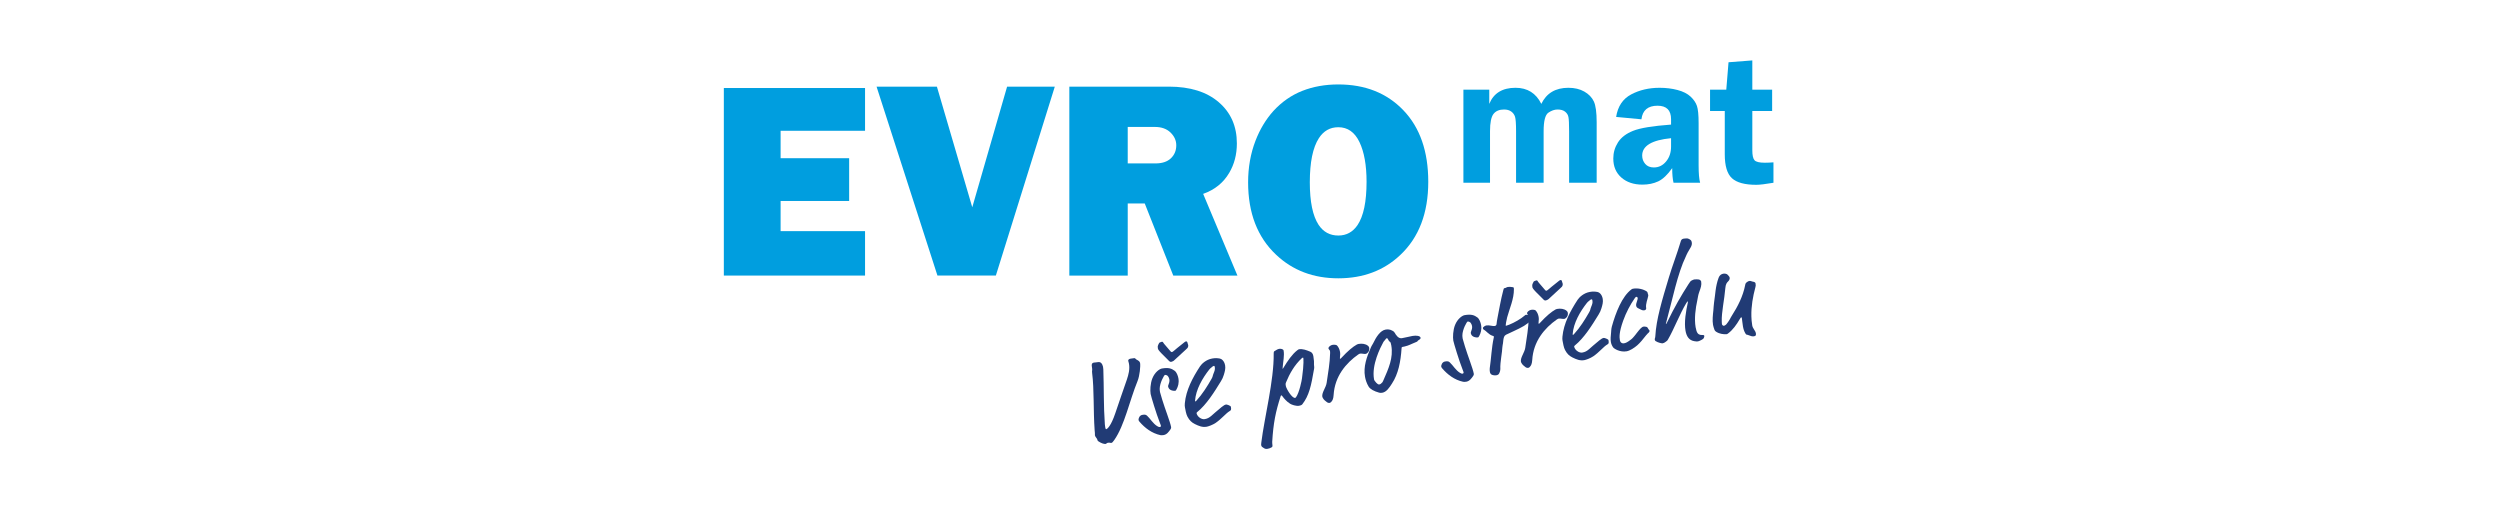 <?xml version="1.0" encoding="UTF-8" standalone="no"?><!DOCTYPE svg PUBLIC "-//W3C//DTD SVG 1.1//EN" "http://www.w3.org/Graphics/SVG/1.1/DTD/svg11.dtd"><svg width="100%" height="100%" viewBox="0 0 415 85" version="1.1" xmlns="http://www.w3.org/2000/svg" xmlns:xlink="http://www.w3.org/1999/xlink" xml:space="preserve" xmlns:serif="http://www.serif.com/" style="fill-rule:evenodd;clip-rule:evenodd;stroke-linejoin:round;stroke-miterlimit:2;"><rect id="Artboard1" x="0" y="0" width="414.551" height="84.551" style="fill:none;"/><g><path d="M120.157,45.744l23.441,-0l0,-7.375l-14.018,-0l-0,-5.007l11.379,0l0,-7.099l-11.379,-0l-0,-4.554l14.018,0l0,-7.099l-23.441,-0l-0,31.134Z" style="fill:#009edf;fill-rule:nonzero;"/><path d="M161.396,34.41l-5.871,-20.028l-10.016,0l10.105,31.361l9.698,-0l9.785,-31.361l-7.919,0l-5.782,20.028Z" style="fill:#009edf;fill-rule:nonzero;"/><path d="M194.374,26.272c-0.593,0.57 -1.45,0.855 -2.573,0.855l-4.598,-0l0,-6.055l4.507,-0c1.093,-0 1.957,0.308 2.595,0.925c0.637,0.617 0.957,1.325 0.957,2.126c-0,0.861 -0.297,1.58 -0.888,2.149m9.671,2.429c0.85,-1.431 1.275,-3.063 1.275,-4.894c0,-2.837 -1,-5.116 -3.005,-6.839c-2.002,-1.726 -4.763,-2.587 -8.281,-2.587l-16.525,0l0,31.363l9.694,-0l0,-11.973l2.824,-0l4.735,11.973l10.649,-0l-5.689,-13.564c1.913,-0.671 3.351,-1.831 4.323,-3.479" style="fill:#009edf;fill-rule:nonzero;"/><path d="M225.348,37.368c-0.788,1.154 -1.85,1.73 -3.188,1.73c-1.394,0 -2.486,-0.591 -3.274,-1.775c-0.974,-1.486 -1.458,-3.839 -1.458,-7.056c0,-3.336 0.5,-5.78 1.504,-7.329c0.786,-1.213 1.862,-1.819 3.228,-1.819c1.548,-0 2.719,0.818 3.507,2.457c0.786,1.639 1.182,3.838 1.182,6.6c0,3.308 -0.5,5.705 -1.501,7.192m-3.188,-23.35c-2.182,-0 -4.18,0.356 -5.984,1.068c-1.807,0.714 -3.407,1.829 -4.801,3.346c-1.247,1.395 -2.232,3.035 -2.958,4.915c-0.82,2.126 -1.231,4.433 -1.231,6.92c0,5.097 1.548,9.104 4.643,12.017c2.762,2.611 6.205,3.916 10.331,3.916c4.128,-0 7.559,-1.29 10.287,-3.87c3.098,-2.914 4.645,-6.966 4.645,-12.154c-0,-5.037 -1.374,-8.99 -4.121,-11.858c-2.743,-2.867 -6.348,-4.3 -10.811,-4.3" style="fill:#009edf;fill-rule:nonzero;"/><path d="M265.046,30.333l-4.574,0l0,-8.549c0,-1.201 -0.037,-1.983 -0.111,-2.344c-0.067,-0.368 -0.255,-0.663 -0.558,-0.905c-0.299,-0.238 -0.715,-0.358 -1.247,-0.358c-0.504,-0 -1.015,0.178 -1.531,0.531c-0.523,0.361 -0.783,1.385 -0.783,3.076l0,8.549l-4.575,0l-0,-8.549c-0,-1.23 -0.058,-2.03 -0.168,-2.392c-0.115,-0.364 -0.325,-0.656 -0.637,-0.881c-0.312,-0.225 -0.71,-0.334 -1.192,-0.334c-0.782,-0 -1.367,0.245 -1.754,0.741c-0.379,0.496 -0.574,1.452 -0.574,2.866l-0,8.549l-4.418,0l0,-15.446l4.293,0l0,2.358c0.727,-1.78 2.177,-2.672 4.355,-2.672c1.979,-0 3.405,0.892 4.284,2.672c0.86,-1.78 2.356,-2.672 4.494,-2.672c1.024,-0 1.901,0.208 2.639,0.626c0.736,0.418 1.263,0.961 1.583,1.634c0.318,0.675 0.474,1.834 0.474,3.473l-0,10.027Z" style="fill:#009edf;fill-rule:nonzero;"/><path d="M277.397,22.939c-3.196,0.312 -4.795,1.275 -4.795,2.877c0,0.539 0.168,1.003 0.508,1.396c0.334,0.39 0.816,0.585 1.434,0.585c0.811,-0 1.489,-0.335 2.032,-1c0.55,-0.662 0.821,-1.481 0.821,-2.459l0,-1.399Zm4.825,7.395l-4.418,-0c-0.147,-0.617 -0.219,-1.426 -0.219,-2.427c-0.773,1.1 -1.546,1.832 -2.314,2.198c-0.767,0.359 -1.645,0.543 -2.622,0.543c-1.446,-0 -2.61,-0.392 -3.504,-1.177c-0.893,-0.788 -1.338,-1.838 -1.338,-3.165c0,-0.966 0.262,-1.858 0.779,-2.672c0.522,-0.816 1.359,-1.459 2.511,-1.916c1.15,-0.465 3.25,-0.811 6.3,-1.035l0,-0.889c0,-1.498 -0.747,-2.245 -2.247,-2.245c-1.596,0 -2.49,0.753 -2.672,2.256l-4.199,-0.395c0.277,-1.757 1.106,-3 2.495,-3.736c1.39,-0.736 2.962,-1.1 4.716,-1.1c1.056,-0 2.043,0.119 2.972,0.364c0.929,0.245 1.656,0.611 2.178,1.102c0.523,0.491 0.872,1.007 1.054,1.55c0.184,0.548 0.277,1.494 0.277,2.853l0,7.003c0,1.342 0.084,2.308 0.251,2.888" style="fill:#009edf;fill-rule:nonzero;"/><path d="M290.885,18.427l0,6.533c0,0.819 0.119,1.362 0.365,1.639c0.243,0.277 0.81,0.412 1.71,0.412c0.412,0 0.892,-0.02 1.434,-0.061l0,3.388c-1.327,0.225 -2.276,0.34 -2.854,0.34c-1.898,0 -3.243,-0.366 -4.039,-1.096c-0.794,-0.727 -1.189,-2.048 -1.189,-3.959l-0,-7.196l-2.444,-0l-0,-3.542l2.695,-0l0.373,-4.552l3.949,-0.305l0,4.857l3.29,-0l-0,3.542l-3.29,-0Z" style="fill:#009edf;fill-rule:nonzero;"/><path d="M183.098,60.866c0.023,0.122 0.047,0.264 0.054,0.431c0.11,2.996 0.032,6.111 0.253,9.149c0.011,0.188 0.041,0.35 0.063,0.472c0.036,0.203 0.08,0.341 0.162,0.328c0.162,-0.03 0.775,-0.473 1.505,-2.634c0.628,-1.89 1.26,-3.656 1.924,-5.598c0.273,-0.821 0.517,-1.704 0.351,-2.637c-0.048,-0.284 -0.106,-0.359 -0.123,-0.461c-0.035,-0.203 0.131,-0.335 0.393,-0.381c0.245,-0.043 0.41,-0.052 0.574,-0.08c0.223,-0.041 0.188,0.113 0.442,0.257c0.277,0.137 0.511,0.286 0.56,0.55c0.089,0.507 -0.067,2.128 -0.419,2.984c-1.332,3.253 -2.157,7.356 -3.865,9.795c-0.201,0.286 -0.359,0.461 -0.459,0.479c-0.184,0.032 -0.286,-0.076 -0.591,-0.024c-0.264,0.048 -0.221,0.167 -0.385,0.195c-0.243,0.043 -0.755,-0.119 -1.208,-0.436c-0.095,-0.067 -0.143,-0.101 -0.175,-0.283c-0.037,-0.204 -0.347,-0.42 -0.401,-0.727c-0.019,-0.1 0.024,-0.211 -0,-0.355c-0.019,-0.102 -0.041,-0.349 -0.043,-0.474c-0.232,-3.228 -0.069,-6.817 -0.416,-9.498c-0.069,-0.511 0.098,-0.27 -0.052,-1.125c-0.05,-0.282 -0.011,-0.541 0.355,-0.606c0.121,-0.022 0.353,-0.018 0.676,-0.076c0.162,-0.028 0.418,-0.011 0.582,0.21c0.084,0.114 0.169,0.244 0.243,0.545" style="fill:#213b75;fill-rule:nonzero;"/><path d="M195.616,62.806c0.136,0.772 -0.072,1.374 -0.292,1.79c-0.126,0.231 -0.143,0.255 -0.245,0.273c-0.223,0.039 -0.593,-0.042 -0.758,-0.139c-0.207,-0.11 -0.365,-0.29 -0.419,-0.597c-0.007,-0.039 0.002,-0.104 0.032,-0.172c0.128,-0.337 0.242,-0.649 0.18,-0.995c-0.028,-0.161 -0.132,-0.396 -0.238,-0.524c-0.105,-0.128 -0.334,-0.232 -0.496,-0.204c-0.143,0.024 -0.873,1.347 -0.871,2.31c0.005,0.147 0.009,0.29 0.052,0.535c0.022,0.123 0.284,1.019 0.371,1.275c0.452,1.492 1.32,3.684 1.469,4.518c0.027,0.162 -0.032,0.297 -0.099,0.394c-0.303,0.429 -0.604,0.859 -1.152,0.955c-0.182,0.034 -0.413,0.032 -0.521,0.01c-1.438,-0.313 -2.579,-1.201 -3.447,-2.201c-0.08,-0.089 -0.166,-0.221 -0.175,-0.282c-0.054,-0.303 0.171,-0.805 0.599,-0.879c0.405,-0.073 0.596,-0.065 0.821,0.148c0.578,0.547 0.959,1.275 1.665,1.718c0.234,0.144 0.344,0.169 0.446,0.15c0.121,-0.022 0.188,-0.117 0.175,-0.197c-0.015,-0.084 -0.022,-0.123 -0.214,-0.613c-0.52,-1.292 -1.423,-4.273 -1.494,-4.68c-0.098,-0.548 -0.058,-1.749 0.294,-2.607c0.423,-1.039 1.193,-1.55 1.578,-1.619c1.118,-0.197 1.613,0.007 2.12,0.379c0.338,0.254 0.547,0.847 0.619,1.254m-1.037,-2.791c-0.037,0.028 -0.078,0.033 -0.117,0.041c-0.123,0.02 -0.225,0.039 -0.403,-0.14l-1.246,-1.247c-0.487,-0.5 -0.583,-0.691 -0.604,-0.814c-0.014,-0.081 0,-0.104 -0.02,-0.226c-0.019,-0.103 -0.013,-0.188 0.078,-0.391c0.119,-0.275 0.186,-0.37 0.268,-0.384c0.041,-0.006 0.171,-0.092 0.334,-0.121c0.082,-0.015 0.169,0.013 0.205,0.089c0.042,0.119 0.12,0.21 1.252,1.52c0.078,0.089 0.147,0.119 0.227,0.104c0.143,-0.026 0.554,-0.431 0.866,-0.676l1.175,-0.939c0.128,-0.108 0.185,-0.139 0.267,-0.152c0.121,-0.021 0.231,0.002 0.285,0.307c0.018,0.1 0.072,0.176 0.094,0.297c0.013,0.08 0.012,0.186 -0.029,0.318c-0.039,0.133 -0.093,0.186 -0.346,0.418l-1.998,1.838c-0.147,0.134 -0.216,0.102 -0.288,0.158" style="fill:#213b75;fill-rule:nonzero;"/><path d="M203.549,67.147c0.082,-0.015 0.745,0.184 0.781,0.386c0.089,0.508 0.018,0.582 -0.248,0.735c-0.533,0.304 -1.325,1.28 -2.278,1.929c-0.506,0.342 -1.216,0.591 -1.479,0.637c-0.733,0.13 -1.296,-0.106 -1.985,-0.444c-0.552,-0.281 -0.881,-0.598 -1.223,-1.23c-0.214,-0.381 -0.35,-1.154 -0.417,-1.539c-0.033,-0.184 -0.05,-0.39 -0.018,-0.69c0.204,-2.17 1.269,-4.202 2.524,-6.12c0.28,-0.427 1.018,-1.12 2.013,-1.297c0.548,-0.097 0.847,-0.067 1.278,0.006c0.238,0.04 0.729,0.332 0.874,1.143c0.091,0.527 -0.052,1.016 -0.21,1.546c-0.134,0.442 -0.255,0.695 -0.482,1.07c-1.122,1.831 -2.397,3.877 -3.955,5.137c-0.089,0.078 -0.104,0.123 -0.093,0.182c0.036,0.205 0.192,0.491 0.458,0.697c0.342,0.274 0.684,0.32 0.888,0.283c0.933,-0.166 1.067,-0.608 2.808,-2.004c0.368,-0.297 0.541,-0.388 0.764,-0.427m-1.888,-6.183c-0.028,-0.162 -0.043,-0.242 -0.164,-0.222c-0.141,0.025 -0.286,0.155 -0.394,0.257c-0.199,0.182 -0.189,0.117 -0.36,0.338c-1.112,1.409 -2.242,3.327 -2.368,5.213c0.015,0.08 0.037,0.099 0.059,0.095c0.039,-0.007 0.077,-0.035 0.131,-0.085c1.037,-1.127 1.836,-2.418 2.557,-3.677c0.24,-0.42 0.149,-0.466 0.34,-0.919c0.132,-0.316 0.266,-0.634 0.199,-1" style="fill:#213b75;fill-rule:nonzero;"/><path d="M212.916,61.074c-0.009,0.065 -0.016,0.151 0.004,0.145c0.041,-0.005 0.106,-0.121 0.138,-0.171c0.713,-1.191 1.447,-2.243 2.276,-2.892c0.184,-0.139 0.242,-0.169 0.303,-0.18c0.589,-0.102 1.264,0.154 1.829,0.39c0.204,0.09 0.461,0.235 0.55,0.742c0.117,0.669 0.125,1.067 0.108,1.448c-0.011,0.169 0.074,0.301 0.015,0.667c-0.498,2.894 -0.831,4.44 -1.957,5.895c-0.121,0.147 -0.361,0.21 -0.545,0.242c-0.466,0.083 -1.245,-0.177 -1.485,-0.344c-0.591,-0.379 -0.985,-0.833 -1.317,-1.297c-0.03,-0.058 -0.078,-0.091 -0.14,-0.08c-0.041,0.007 -0.078,0.033 -0.104,0.122c-0.842,2.599 -1.219,4.489 -1.405,7.6c-0.024,0.444 0.173,0.745 -0.093,0.896c-0.245,0.148 -0.464,0.21 -0.689,0.249c-0.244,0.042 -0.437,0.013 -0.679,-0.173c-0.148,-0.123 -0.293,-0.119 -0.368,-0.418c-0.013,-0.082 -0.013,-0.186 0.023,-0.467c0.507,-4.131 2.105,-10.277 2.053,-14.73c0,-0.357 0.058,-0.389 0.171,-0.45c0.229,-0.123 0.43,-0.305 0.733,-0.359c0.325,-0.057 0.704,0.063 0.743,0.288c0.15,0.853 -0.082,1.796 -0.164,2.877m0.569,2.394c-0.104,0.247 -0.085,0.349 -0.037,0.613c0.078,0.446 1.031,2.06 1.541,1.97c0.061,-0.011 0.096,-0.039 0.148,-0.109c0.558,-0.749 0.976,-2.896 0.995,-3.15c0.345,-2.43 0.232,-3.311 0.221,-3.372c-0.011,-0.061 -0.071,-0.05 -0.091,-0.046c-0.021,0.003 -0.062,0.011 -0.136,0.067c-1.26,1.165 -2.056,2.603 -2.641,4.027" style="fill:#213b75;fill-rule:nonzero;"/><path d="M222.448,58.43c0.039,0.223 0.039,0.454 -0,0.712c-0.017,0.255 -0.032,0.299 -0.024,0.34c0.011,0.06 0.013,0.08 0.074,0.069c0.022,-0.002 0.1,-0.037 0.236,-0.208c0.968,-1.05 1.842,-1.79 2.529,-2.164c0.058,-0.029 0.177,-0.07 0.238,-0.081c0.569,-0.101 1.167,-0.039 1.584,0.304c0.096,0.069 0.182,0.201 0.202,0.322c0.112,0.63 -0.392,0.99 -0.554,1.02c-0.304,0.054 -0.665,-0.093 -0.949,-0.043c-0.06,0.012 -0.143,0.026 -0.311,0.14c-2.031,1.423 -3.908,3.618 -4.092,6.731c-0.033,0.634 -0.212,0.939 -0.335,1.065c-0.079,0.14 -0.252,0.234 -0.334,0.249c-0.327,0.036 -0.513,-0.184 -0.684,-0.319c-0.238,-0.169 -0.459,-0.467 -0.522,-0.705c-0.121,-0.689 0.611,-1.513 0.721,-2.327c0.236,-1.633 0.535,-3.258 0.574,-4.939c-0.013,-0.188 -0.009,-0.292 -0.017,-0.333c-0.022,-0.123 -0.211,-0.257 -0.265,-0.435c-0.028,-0.162 0.247,-0.506 0.713,-0.587c0.285,-0.05 0.632,0.015 0.71,0.106c0.233,0.251 0.42,0.596 0.506,1.083" style="fill:#213b75;fill-rule:nonzero;"/><path d="M232.729,56.136c0.812,-0.143 1.269,-0.288 1.736,-0.368c0.65,-0.115 1.295,-0.02 1.353,0.303c0.046,0.266 -0.45,0.416 -0.493,0.53c-0.028,0.087 -0.065,0.115 -0.203,0.161c-0.395,0.132 -0.949,0.439 -1.462,0.614c-0.396,0.134 -0.64,0.176 -0.781,0.201c-0.163,0.027 -0.201,0.055 -0.215,0.204c-0.147,2.267 -0.543,4.286 -1.601,5.897c-0.46,0.71 -0.907,1.396 -1.616,1.52c-0.184,0.032 -0.374,0.023 -0.506,-0.015c-0.836,-0.23 -1.485,-0.576 -1.751,-1.011c-0.323,-0.529 -0.511,-1.126 -0.6,-1.633c-0.294,-1.665 0.281,-3.275 0.968,-4.842c0.208,-0.477 0.227,-0.375 0.379,-0.697c0.489,-1.027 1.175,-2.133 2.069,-2.289c0.325,-0.058 0.745,-0.049 1.145,0.195c0.187,0.113 0.256,0.143 0.344,0.295c0.275,0.476 0.645,1.039 1.234,0.935m-2.249,0.312c-0.097,-0.191 -0.182,-0.323 -0.264,-0.31c-0.082,0.015 -0.19,0.119 -0.27,0.258c-0.063,0.116 -0.247,0.253 -0.323,0.413c-0.491,0.903 -1.957,3.76 -1.539,6.137c0.011,0.061 0.026,0.141 0.112,0.273c0.089,0.15 0.401,0.496 0.606,0.584c0.068,0.031 0.13,0.02 0.189,0.009c0.203,-0.035 0.285,-0.177 0.359,-0.231c0.13,-0.085 0.16,-0.154 0.281,-0.425c0.866,-1.976 1.683,-3.754 1.323,-5.806c-0.015,-0.082 -0.058,-0.325 -0.097,-0.424c-0.044,-0.137 -0.089,-0.151 -0.162,-0.203c-0.118,-0.081 -0.18,-0.197 -0.215,-0.275" style="fill:#213b75;fill-rule:nonzero;"/><path d="M245.861,53.947c0.136,0.771 -0.072,1.373 -0.292,1.79c-0.126,0.23 -0.143,0.254 -0.245,0.273c-0.223,0.039 -0.593,-0.043 -0.758,-0.14c-0.206,-0.109 -0.364,-0.29 -0.418,-0.596c-0.008,-0.039 0.002,-0.104 0.031,-0.173c0.129,-0.336 0.242,-0.649 0.181,-0.994c-0.028,-0.162 -0.134,-0.396 -0.238,-0.524c-0.106,-0.129 -0.335,-0.233 -0.497,-0.205c-0.143,0.024 -0.873,1.348 -0.871,2.31c0.005,0.147 0.009,0.29 0.052,0.536c0.022,0.122 0.284,1.018 0.372,1.274c0.451,1.493 1.319,3.684 1.468,4.519c0.028,0.161 -0.032,0.297 -0.099,0.394c-0.303,0.429 -0.604,0.858 -1.152,0.955c-0.182,0.033 -0.413,0.031 -0.52,0.009c-1.439,-0.312 -2.58,-1.201 -3.448,-2.2c-0.08,-0.09 -0.165,-0.222 -0.175,-0.283c-0.053,-0.303 0.171,-0.805 0.599,-0.879c0.405,-0.072 0.596,-0.065 0.821,0.149c0.578,0.546 0.959,1.275 1.666,1.717c0.234,0.145 0.343,0.169 0.446,0.151c0.12,-0.023 0.187,-0.118 0.174,-0.197c-0.015,-0.084 -0.022,-0.123 -0.213,-0.614c-0.521,-1.291 -1.424,-4.273 -1.497,-4.68c-0.096,-0.548 -0.055,-1.748 0.296,-2.607c0.424,-1.039 1.193,-1.55 1.578,-1.619c1.119,-0.197 1.613,0.008 2.12,0.379c0.339,0.255 0.547,0.848 0.619,1.255" style="fill:#213b75;fill-rule:nonzero;"/><path d="M250.187,52.681c-0.126,0.463 -0.257,1.281 -0.245,1.34c0.007,0.043 0.052,0.056 0.091,0.048c0.061,-0.011 0.299,-0.096 0.494,-0.171c0.862,-0.34 1.944,-0.972 2.543,-1.496c0.091,-0.078 0.165,-0.134 0.206,-0.141c0.346,-0.061 1.044,0.108 1.089,0.353c0.046,0.264 -0.121,0.628 -0.533,0.89c-0.51,0.322 -0.5,0.381 -0.841,0.588c-0.927,0.563 -2.587,1.252 -2.988,1.47c-0.171,0.093 -0.275,0.215 -0.333,0.373c-0.111,0.312 -0.143,0.718 -0.173,1.037c-0.02,0.233 -0.107,0.458 -0.107,0.688c-0.004,0.693 -0.391,2.541 -0.333,3.578c0.011,0.187 -0.099,0.75 -0.357,0.942c-0.076,0.056 -0.214,0.102 -0.295,0.115c-0.244,0.043 -0.586,-0.002 -0.77,-0.093c-0.184,-0.095 -0.279,-0.267 -0.31,-0.45c-0.03,-0.161 -0.054,-0.429 -0.026,-0.624c0.243,-1.591 0.295,-3.423 0.671,-5.104c0.009,-0.063 0.022,-0.109 0.015,-0.15c-0.006,-0.039 -0.034,-0.076 -0.123,-0.102c-0.795,-0.236 -1.011,-0.744 -1.546,-1.047c-0.116,-0.063 -0.134,-0.165 -0.143,-0.226c-0.026,-0.142 0.048,-0.197 0.197,-0.307c0.111,-0.084 0.204,-0.141 0.388,-0.173c0.446,-0.08 1.011,0.156 1.377,0.093c0.182,-0.033 0.288,-0.156 0.296,-0.347c0.02,-0.235 0.068,-0.556 0.156,-1.012c0.269,-1.325 0.539,-3.007 0.968,-4.61c0.074,-0.287 0.097,-0.29 0.177,-0.303c0.325,-0.058 0.347,-0.168 0.55,-0.203c0.184,-0.033 0.539,-0.033 0.801,0.026c0.109,0.022 0.197,0.05 0.208,0.108c0.007,0.043 0.017,0.104 0.019,0.228c0.014,1.634 -0.716,3.186 -1.123,4.682" style="fill:#213b75;fill-rule:nonzero;"/><path d="M255.416,52.617c0.039,0.223 0.039,0.453 -0,0.712c-0.017,0.254 -0.032,0.299 -0.024,0.34c0.011,0.059 0.015,0.08 0.074,0.069c0.022,-0.002 0.1,-0.038 0.236,-0.209c0.968,-1.05 1.842,-1.789 2.531,-2.163c0.056,-0.03 0.175,-0.071 0.236,-0.082c0.569,-0.102 1.166,-0.039 1.584,0.305c0.097,0.069 0.182,0.201 0.202,0.322c0.112,0.63 -0.39,0.99 -0.553,1.02c-0.305,0.054 -0.666,-0.093 -0.95,-0.043c-0.06,0.011 -0.141,0.026 -0.31,0.14c-2.032,1.423 -3.907,3.618 -4.091,6.731c-0.035,0.634 -0.214,0.939 -0.336,1.065c-0.08,0.139 -0.253,0.234 -0.335,0.249c-0.327,0.035 -0.513,-0.184 -0.684,-0.32c-0.238,-0.169 -0.459,-0.466 -0.522,-0.704c-0.121,-0.689 0.613,-1.513 0.721,-2.327c0.236,-1.633 0.535,-3.258 0.574,-4.94c-0.011,-0.187 -0.009,-0.291 -0.016,-0.332c-0.023,-0.123 -0.212,-0.257 -0.266,-0.435c-0.028,-0.164 0.247,-0.504 0.713,-0.588c0.285,-0.05 0.632,0.015 0.712,0.106c0.233,0.251 0.418,0.597 0.504,1.084m1.331,-2.79c-0.038,0.026 -0.077,0.034 -0.119,0.041c-0.121,0.022 -0.225,0.039 -0.402,-0.137l-1.245,-1.247c-0.487,-0.5 -0.584,-0.694 -0.606,-0.814c-0.013,-0.082 0.004,-0.106 -0.018,-0.229c-0.019,-0.1 -0.012,-0.186 0.078,-0.39c0.119,-0.272 0.187,-0.368 0.267,-0.381c0.041,-0.008 0.173,-0.095 0.335,-0.123c0.082,-0.015 0.169,0.011 0.204,0.089c0.043,0.119 0.121,0.21 1.253,1.519c0.078,0.091 0.147,0.12 0.228,0.106c0.142,-0.026 0.551,-0.433 0.865,-0.677l1.174,-0.94c0.128,-0.106 0.186,-0.136 0.268,-0.151c0.121,-0.022 0.23,0 0.282,0.305c0.021,0.102 0.075,0.176 0.097,0.299c0.013,0.082 0.011,0.186 -0.03,0.318c-0.037,0.134 -0.091,0.184 -0.344,0.418l-2.001,1.84c-0.143,0.128 -0.212,0.099 -0.286,0.154" style="fill:#213b75;fill-rule:nonzero;"/><path d="M266.233,56.094c0.082,-0.015 0.746,0.184 0.781,0.387c0.089,0.507 0.019,0.581 -0.247,0.734c-0.534,0.304 -1.325,1.28 -2.279,1.929c-0.505,0.342 -1.215,0.591 -1.479,0.637c-0.732,0.13 -1.296,-0.106 -1.985,-0.444c-0.552,-0.281 -0.881,-0.598 -1.223,-1.23c-0.214,-0.381 -0.349,-1.154 -0.416,-1.539c-0.034,-0.182 -0.05,-0.39 -0.019,-0.69c0.205,-2.17 1.27,-4.202 2.524,-6.12c0.281,-0.427 1.018,-1.12 2.013,-1.297c0.548,-0.097 0.847,-0.067 1.278,0.006c0.238,0.041 0.731,0.332 0.874,1.143c0.091,0.527 -0.052,1.016 -0.21,1.546c-0.134,0.442 -0.255,0.695 -0.481,1.07c-1.123,1.831 -2.398,3.877 -3.955,5.137c-0.09,0.078 -0.104,0.123 -0.093,0.182c0.035,0.205 0.191,0.491 0.457,0.697c0.342,0.274 0.686,0.318 0.888,0.283c0.933,-0.165 1.067,-0.608 2.809,-2.004c0.368,-0.297 0.54,-0.388 0.763,-0.427m-1.886,-6.183c-0.03,-0.162 -0.045,-0.242 -0.165,-0.221c-0.142,0.024 -0.287,0.154 -0.394,0.256c-0.199,0.182 -0.19,0.117 -0.361,0.338c-1.111,1.409 -2.239,3.327 -2.368,5.213c0.015,0.08 0.037,0.099 0.06,0.095c0.039,-0.007 0.076,-0.035 0.13,-0.085c1.037,-1.127 1.836,-2.418 2.557,-3.676c0.24,-0.42 0.149,-0.467 0.34,-0.92c0.134,-0.318 0.266,-0.634 0.201,-1" style="fill:#213b75;fill-rule:nonzero;"/><path d="M272.799,54.223c0.121,-0.022 0.289,-0.031 0.51,0.036c0.132,0.04 0.212,0.13 0.28,0.286c0.075,0.176 0.209,0.236 0.223,0.318c0.058,0.323 -0.193,0.327 -0.553,0.786c-0.508,0.676 -1.047,1.295 -1.465,1.663c-0.509,0.446 -1.243,0.911 -1.771,1.002c-1.117,0.199 -2.091,-0.446 -2.228,-0.632c-0.22,-0.296 -0.333,-0.591 -0.391,-0.916c-0.08,-0.446 -0.026,-0.98 0.036,-1.578c0.014,-0.149 0.022,-0.589 0.122,-0.963c0.641,-2.312 1.69,-5.031 3.266,-6.191c0.113,-0.081 0.132,-0.085 0.293,-0.115c0.692,-0.121 1.643,0.047 2.264,0.481c0.072,0.053 0.102,0.108 0.132,0.27c0.039,0.225 0.084,0.238 0.095,0.299c0.007,0.041 0.009,0.06 -0.013,0.169c-0.064,0.472 -0.463,1.298 -0.337,2.008c0.03,0.163 -0.069,0.327 -0.312,0.369c-0.141,0.026 -0.292,0.01 -0.452,-0.067l-0.596,-0.293c-0.184,-0.093 -0.273,-0.244 -0.301,-0.405c-0.073,-0.409 0.308,-0.978 0.251,-1.303c-0.013,-0.082 -0.097,-0.192 -0.218,-0.171c-0.122,0.022 -0.173,0.095 -0.29,0.262c-0.686,0.977 -1.427,2.364 -1.903,3.708c-0.699,1.964 -0.624,2.747 -0.543,3.215c0.077,0.427 0.376,0.583 0.681,0.53c0.286,-0.051 0.542,-0.138 1.223,-0.677c0.643,-0.511 1.449,-1.994 1.997,-2.091" style="fill:#213b75;fill-rule:nonzero;"/><path d="M281.844,56.671c-0.121,0.022 -0.267,0.026 -0.613,-0.039c-0.822,-0.149 -1.262,-0.74 -1.437,-1.734c-0.111,-0.63 -0.122,-1.405 -0.017,-2.346c0.108,-0.938 0.244,-1.592 0.383,-2.224c0.036,-0.153 0.047,-0.218 0.039,-0.257c-0.003,-0.022 -0.028,-0.039 -0.048,-0.035c-0.041,0.007 -0.111,0.084 -0.225,0.269c-1.102,1.829 -2.087,4.433 -3.04,6.046c-0.08,0.141 -0.095,0.164 -0.186,0.242c-0.182,0.16 -0.443,0.351 -0.727,0.401c-0.1,0.019 -0.773,-0.115 -1.156,-0.383c-0.072,-0.05 -0.11,-0.146 -0.121,-0.208c-0.039,-0.223 0.067,-0.221 0.086,-0.581c0.152,-2.812 1.12,-6 2.243,-9.737c0.552,-1.859 1.36,-3.927 2.003,-6.092c0.08,-0.268 0.277,-0.342 0.478,-0.38c0.205,-0.035 0.333,-0.016 0.435,-0.033c0.182,-0.033 0.431,0.069 0.623,0.204c0.167,0.116 0.226,0.21 0.273,0.476c0.091,0.528 -0.277,0.928 -0.69,1.671c-0.143,0.255 -0.167,0.364 -0.29,0.617c-1.384,2.842 -2.258,7.269 -3.213,10.766c-0.1,0.376 -0.115,0.419 -0.11,0.441c0.004,0.018 0.006,0.039 0.049,0.031c0.018,-0.001 0.035,-0.026 0.113,-0.187c1.24,-2.585 2.414,-4.595 3.613,-6.46c0.232,-0.355 0.316,-0.474 0.487,-0.567c0.173,-0.095 0.347,-0.166 0.452,-0.184c0.202,-0.036 0.602,-0.023 0.775,0.009c0.152,0.037 0.347,0.19 0.371,0.333c0.104,0.589 -0.067,1.037 -0.319,1.732c-0.199,0.537 -0.218,0.918 -0.311,1.332c-0.319,1.398 -0.533,3.152 -0.29,4.533c0.171,0.976 0.411,1.143 0.744,1.253c0.134,0.037 0.358,0.02 0.529,0.032c0.084,0.005 0.16,0.076 0.171,0.137c0.013,0.082 -0.033,0.173 -0.055,0.283c-0.036,0.152 -0.201,0.284 -0.335,0.351c-0.234,0.104 -0.42,0.241 -0.684,0.288" style="fill:#213b75;fill-rule:nonzero;"/><path d="M287.129,46.104c0.028,0.162 -0.033,0.403 -0.303,0.66c-0.145,0.13 -0.37,0.401 -0.42,1.059c-0.15,1.89 -0.65,4.033 -0.593,5.551c0.006,0.272 0.025,0.372 0.043,0.474c0.017,0.103 0.192,0.261 0.333,0.236c0.061,-0.013 0.29,-0.135 0.412,-0.284c0.616,-0.779 0.588,-0.94 0.868,-1.368c1.021,-1.583 1.872,-3.284 2.225,-5.083c0.056,-0.282 0.069,-0.329 0.288,-0.511c0.164,-0.136 0.282,-0.177 0.444,-0.204c0.164,-0.03 0.376,0.1 0.524,0.117c0.342,0.042 0.45,0.171 0.47,0.293c0.058,0.324 0.032,0.413 -0.018,0.61c-0.429,1.604 -0.712,3.204 -0.673,4.852c0.015,0.437 0.043,0.956 0.143,1.526c0.089,0.508 0.528,0.85 0.606,1.296c0.026,0.143 0.013,0.312 -0.058,0.388c-0.052,0.052 -0.152,0.089 -0.273,0.11c-0.284,0.052 -0.578,-0.065 -0.827,-0.167c-0.427,-0.177 -0.399,-0.013 -0.576,-0.298c-0.232,-0.377 -0.346,-0.777 -0.416,-1.182c-0.089,-0.507 -0.147,-1.189 -0.182,-1.394c-0.011,-0.059 -0.043,-0.117 -0.104,-0.106c-0.08,0.015 -0.177,0.179 -0.24,0.294c-0.548,0.935 -1.152,1.793 -1.929,2.371c-0.149,0.11 -0.169,0.116 -0.249,0.131c-0.082,0.013 -0.725,0.042 -1.286,-0.173c-0.406,-0.16 -0.645,-0.327 -0.723,-0.523c-0.114,-0.295 -0.22,-0.652 -0.255,-0.856c-0.128,-0.731 -0.022,-1.671 0.058,-2.4c0.067,-0.576 0.031,-0.778 0.12,-1.338c0.212,-1.293 0.21,-2.613 0.749,-4.07c0.155,-0.427 0.454,-0.626 0.781,-0.684c0.203,-0.035 0.606,0 0.747,0.205c0.087,0.132 0.275,0.245 0.314,0.468" style="fill:#213b75;fill-rule:nonzero;"/></g></svg>
